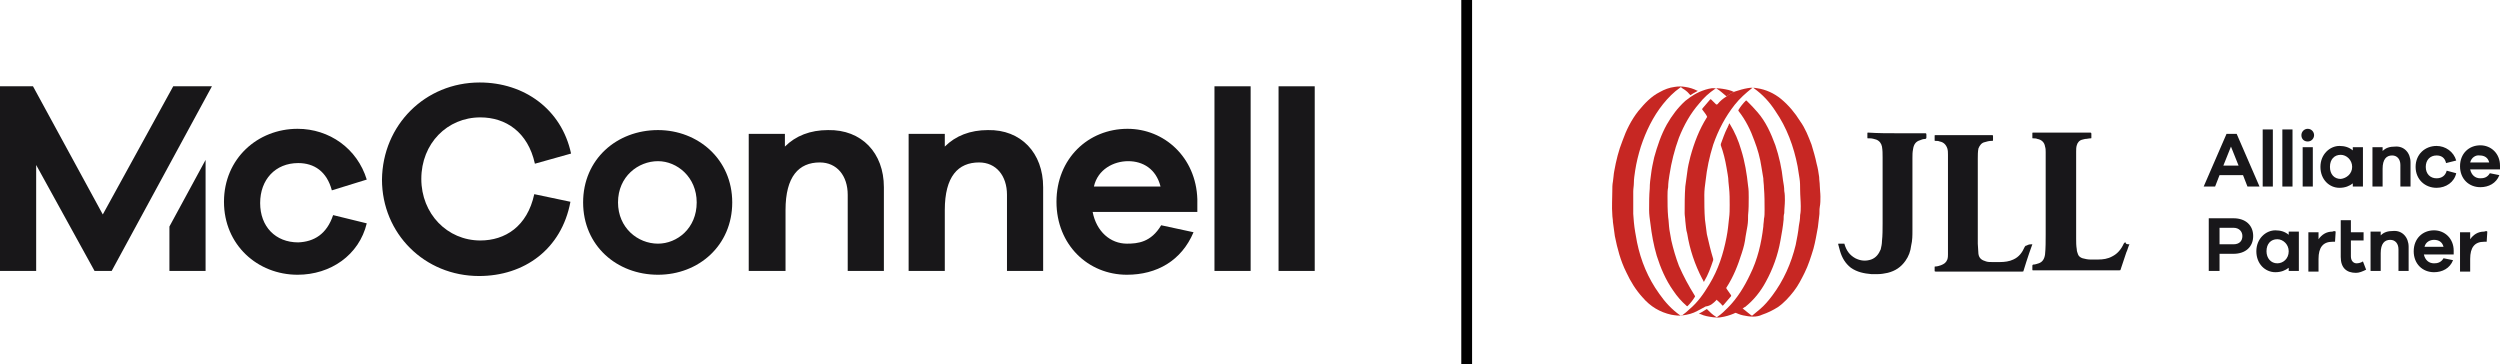 <?xml version="1.0" encoding="utf-8"?>
<!-- Generator: Adobe Illustrator 26.0.0, SVG Export Plug-In . SVG Version: 6.00 Build 0)  -->
<svg version="1.1" id="logo" xmlns="http://www.w3.org/2000/svg" xmlns:xlink="http://www.w3.org/1999/xlink" x="0px" y="0px"
	 viewBox="0 0 394 57.4" style="enable-background:new 0 0 394 57.4;" xml:space="preserve">
<style type="text/css">
	.st0{fill:#181719;}
	.st1{fill:#18171A;}
	.st2{fill:#C72723;}
</style>
<g>
	<polygon class="st0" points="26.7,35.7 26.7,42.7 32.4,42.7 32.4,25.2 	"/>
	<polygon class="st0" points="33.4,13.6 32.4,13.6 27.3,13.6 16.2,33.8 5.2,13.6 0,13.6 0,42.7 5.7,42.7 5.7,26 14.9,42.7 
		17.6,42.7 	"/>
</g>
<g>
	<path class="st1" d="M354.2,29.4l-0.7-1.8h-3.7l-0.7,1.8h-1.8l3.6-8.3h1.6l3.6,8.3H354.2z M351.6,23.1l-1.2,3h2.4L351.6,23.1z"/>
	<path class="st1" d="M356.6,29.4v-9h1.6v9H356.6z"/>
	<path class="st1" d="M359.7,29.4v-9h1.6v9H359.7z"/>
	<path class="st1" d="M364.7,21.3c0,0.5-0.4,1-1,1c-0.6,0-1-0.4-1-1c0-0.5,0.4-1,1-1C364.3,20.3,364.7,20.8,364.7,21.3z M362.9,29.4
		v-6.2h1.6v6.2H362.9z"/>
	<path class="st1" d="M372.4,29.4h-1.6v-0.5c-0.5,0.4-1.2,0.7-2.1,0.7c-1.6,0-3-1.3-3-3.3c0-2,1.5-3.3,3-3.3c0.8,0,1.5,0.2,2.1,0.7
		v-0.5h1.6V29.4z M370.7,26.3c0-1.1-0.9-1.9-1.8-1.9c-1,0-1.7,0.7-1.7,1.9s0.7,1.9,1.7,1.9C369.8,28.1,370.7,27.4,370.7,26.3z"/>
	<path class="st1" d="M379.9,25.6v3.8h-1.6V26c0-0.9-0.5-1.5-1.3-1.5c-0.9,0-1.5,0.6-1.5,2.1v2.8h-1.6v-6.2h1.6v0.6
		c0.5-0.5,1.1-0.7,2-0.7C378.9,23,379.9,24.1,379.9,25.6z"/>
	<path class="st1" d="M385.6,26.9l1.5,0.4c-0.3,1.4-1.6,2.3-3.1,2.3c-1.8,0-3.3-1.3-3.3-3.3c0-2,1.5-3.3,3.3-3.3
		c1.4,0,2.7,0.9,3.1,2.3l-1.6,0.4c-0.2-0.9-0.8-1.2-1.5-1.2c-1,0-1.7,0.7-1.7,1.8c0,1.1,0.7,1.8,1.7,1.8
		C384.8,28.1,385.4,27.7,385.6,26.9z"/>
	<path class="st1" d="M394,26.7h-4.7c0.2,0.9,0.8,1.4,1.6,1.4c0.5,0,1.1-0.1,1.5-0.8l1.5,0.3c-0.5,1.3-1.7,1.9-3,1.9
		c-1.8,0-3.2-1.3-3.2-3.3c0-2,1.4-3.3,3.2-3.3c1.7,0,3.1,1.3,3.1,3.2V26.7z M389.3,25.6h3c-0.2-0.8-0.8-1.1-1.5-1.1
		C390.2,24.4,389.5,24.8,389.3,25.6z"/>
	<path class="st1" d="M352,34.4c1.9,0,3.1,1.1,3.1,2.8c0,1.7-1.2,2.8-3.1,2.8h-2.2v2.7h-1.7v-8.3H352z M352,38.5
		c0.9,0,1.4-0.5,1.4-1.3c0-0.7-0.5-1.3-1.4-1.3h-2.2v2.6H352z"/>
	<path class="st1" d="M362.3,42.7h-1.6v-0.5c-0.5,0.4-1.2,0.7-2.1,0.7c-1.6,0-3-1.3-3-3.3s1.5-3.3,3-3.3c0.8,0,1.5,0.2,2.1,0.7v-0.5
		h1.6V42.7z M360.7,39.6c0-1.1-0.9-1.9-1.8-1.9c-1,0-1.7,0.7-1.7,1.9c0,1.1,0.7,1.9,1.7,1.9C359.8,41.5,360.7,40.8,360.7,39.6z"/>
	<path class="st1" d="M368.1,36.5l-0.1,1.6h-0.4c-1.5,0-2.2,0.9-2.2,2.7v2h-1.6v-6.2h1.6v1.1c0.5-0.7,1.2-1.2,2.2-1.2
		C367.8,36.4,368,36.4,368.1,36.5z"/>
	<path class="st1" d="M379.6,38.9v3.8H378v-3.4c0-0.9-0.5-1.5-1.3-1.5c-0.9,0-1.5,0.6-1.5,2.1v2.8h-1.6v-6.2h1.6v0.6
		c0.5-0.5,1.1-0.7,2-0.7C378.6,36.3,379.6,37.4,379.6,38.9z"/>
	<path class="st1" d="M386.8,40.1H382c0.2,0.9,0.8,1.4,1.6,1.4c0.5,0,1.1-0.1,1.5-0.8l1.5,0.3c-0.5,1.3-1.7,1.9-3,1.9
		c-1.8,0-3.2-1.3-3.2-3.3s1.4-3.3,3.2-3.3c1.7,0,3.1,1.3,3.1,3.2V40.1z M382.1,38.9h3c-0.2-0.8-0.8-1.1-1.5-1.1
		C383,37.8,382.3,38.1,382.1,38.9z"/>
	<path class="st1" d="M392,36.5l-0.1,1.6h-0.4c-1.5,0-2.2,0.9-2.2,2.7v2h-1.6v-6.2h1.6v1.1c0.5-0.7,1.2-1.2,2.2-1.2
		C391.8,36.4,391.9,36.4,392,36.5z"/>
	<path class="st1" d="M372.9,42.5c-0.6,0.3-1.1,0.5-1.6,0.5c-1.5,0-2.4-0.8-2.4-2.5v-2.6v-1.3v-1.9h1.6v1.9h2v1.3h-2v2.5
		c0,0.7,0.4,1.1,0.9,1.1c0.3,0,0.7-0.1,1-0.3L372.9,42.5z"/>
</g>
<path class="st0" d="M52.5,33.9l5.3,1.3c-1.2,5-5.7,8.1-10.9,8.1c-6.3,0-11.6-4.7-11.6-11.5c0-6.8,5.3-11.5,11.6-11.5
	c5,0,9.4,3.1,10.9,8L52.3,30c-0.8-3-2.8-4.3-5.3-4.3c-3.6,0-6,2.6-6,6.3c0,3.7,2.4,6.2,6,6.2C49.5,38.1,51.5,36.9,52.5,33.9z"/>
<path class="st0" d="M84.2,30.6l5.7,1.2c-1.4,7.5-7.3,11.7-14.4,11.7c-8.6,0-15.3-6.7-15.3-15.2C60.3,19.7,67,13,75.6,13
	c7,0,12.9,4.2,14.4,11.2l-5.7,1.6c-1.1-5-4.6-7.3-8.6-7.3c-5.2,0-9.3,4.1-9.3,9.7c0,5.5,4.1,9.7,9.3,9.7
	C79.6,37.9,83.1,35.7,84.2,30.6z"/>
<path class="st0" d="M115.4,31.9c0,6.8-5.3,11.4-11.7,11.4c-6.5,0-11.8-4.6-11.8-11.4c0-6.8,5.3-11.4,11.8-11.4
	C110,20.5,115.4,25.1,115.4,31.9z M109.8,31.9c0-4-3.1-6.5-6.1-6.5c-3.1,0-6.3,2.4-6.3,6.5c0,4,3.1,6.5,6.3,6.5
	C106.7,38.4,109.8,36,109.8,31.9z"/>
<path class="st0" d="M139.3,29.5v13.2h-5.7v-12c0-3-1.7-5.1-4.4-5.1c-3.3,0-5.4,2.2-5.4,7.5v9.6H118V21.1h5.7v2
	c1.7-1.7,4-2.6,6.8-2.6C135.8,20.4,139.3,24.1,139.3,29.5z"/>
<path class="st0" d="M164.4,29.5v13.2h-5.7v-12c0-3-1.7-5.1-4.4-5.1c-3.3,0-5.4,2.2-5.4,7.5v9.6h-5.7V21.1h5.7v2
	c1.7-1.7,4-2.6,6.8-2.6C160.9,20.4,164.4,24.1,164.4,29.5z"/>
<path class="st0" d="M188.7,33.4h-16.5c0.6,3.1,2.8,5,5.4,5c1.7,0,3.8-0.2,5.4-2.9l5.1,1.1c-1.9,4.5-5.8,6.7-10.5,6.7
	c-6.1,0-11.1-4.7-11.1-11.5c0-6.8,5-11.5,11.2-11.5c5.8,0,10.8,4.5,11,11.1V33.4z M172.4,29.4h10.5c-0.7-2.8-2.8-4-5.1-4
	C175.5,25.4,173,26.7,172.4,29.4z"/>
<path class="st0" d="M191.4,42.7V13.6h5.7v29.1H191.4z"/>
<path class="st0" d="M201.5,42.7V13.6h5.7v29.1H201.5z"/>
<rect x="230.3" width="1.7" height="57.4"/>
<g>
	<g>
		<path class="st1" d="M335.6,38.5c-0.2,0.4-0.3,0.9-0.5,1.3c-0.3,0.9-0.6,1.8-0.9,2.7c0,0.1-0.1,0.1-0.2,0.1c-4.5,0-9.1,0-13.6,0
			c-0.1,0-0.1,0-0.1-0.1c0-0.2,0-0.4,0-0.6c0-0.1,0-0.1,0.1-0.2c0.3,0,0.6-0.1,0.9-0.2c0.6-0.2,0.9-0.7,1-1.4c0.1-1,0.1-2.1,0.1-3.1
			c0-4.3,0-8.7,0-13c0-0.3,0-0.6-0.1-0.9c-0.1-0.7-0.6-1.1-1.2-1.2c-0.2-0.1-0.5-0.1-0.7-0.1c-0.1,0-0.1,0-0.1-0.1
			c0-0.2,0-0.5,0-0.7c0-0.1,0-0.1,0.1-0.1c0,0,0.1,0,0.1,0c3,0,5.9,0,8.9,0c0.1,0,0.2,0,0.2,0.2c0,0.2,0,0.4,0,0.6
			c0,0.1,0,0.1-0.1,0.1c-0.3,0-0.6,0.1-0.9,0.1c-0.1,0-0.3,0.1-0.4,0.1c-0.5,0.1-0.8,0.5-0.9,0.9c-0.1,0.3-0.1,0.7-0.1,1
			c0,2.6,0,5.1,0,7.7c0,2,0,4,0,6c0,0.6,0,1.1,0.1,1.7c0,0.3,0.1,0.5,0.2,0.8c0.1,0.3,0.4,0.5,0.7,0.6c0.4,0.1,0.8,0.2,1.2,0.2
			c0.4,0,0.9,0,1.3,0c0.7,0,1.5-0.1,2.2-0.5c0.8-0.4,1.4-1.1,1.8-2c0.1-0.1,0.1-0.2,0.3-0.2C335,38.5,335.3,38.5,335.6,38.5
			C335.6,38.5,335.6,38.5,335.6,38.5z"/>
		<path class="st1" d="M320.3,38.5c-0.2,0.5-0.3,0.9-0.5,1.4c-0.3,0.9-0.6,1.8-0.9,2.8c0,0.1-0.1,0.1-0.2,0.1c-4.5,0-9.1,0-13.6,0
			c-0.1,0-0.2,0-0.2-0.1c0-0.2,0-0.4,0-0.6c0-0.1,0-0.1,0.1-0.1c0.3,0,0.6-0.1,0.9-0.2c0.5-0.2,0.8-0.4,1-0.9
			c0.1-0.3,0.1-0.6,0.1-0.8c0-0.2,0-0.4,0-0.6c0-5,0-10.1,0-15.1c0-0.3,0-0.7-0.1-1c-0.2-0.6-0.6-1-1.2-1.1
			c-0.2-0.1-0.5-0.1-0.7-0.1c-0.1,0-0.1,0-0.1-0.1c0-0.2,0-0.5,0-0.7c0-0.1,0-0.1,0.1-0.1c0,0,0.1,0,0.1,0c2.9,0,5.9,0,8.8,0
			c0.2,0,0.2,0,0.2,0.2c0,0.2,0,0.3,0,0.5c0,0.2,0,0.2-0.2,0.2c-0.4,0-0.8,0.1-1.1,0.2c-0.5,0.1-0.8,0.5-1,1
			c-0.1,0.5-0.1,1.1-0.1,1.6c0,4.5,0,8.9,0,13.4c0,0.5,0.1,1.1,0.1,1.6c0.1,0.7,0.5,1,1.2,1.2c0.3,0.1,0.6,0.1,1,0.1
			c0.4,0,0.8,0,1.2,0c0.7,0,1.5-0.1,2.1-0.4c0.9-0.4,1.4-1.1,1.8-2c0.1-0.1,0.1-0.2,0.3-0.2C319.7,38.5,320,38.5,320.3,38.5z"/>
		<path class="st1" d="M299,21c1.5,0,3,0,4.4,0c0.1,0,0.2,0,0.2,0.2c0,0.2,0,0.4,0,0.5c0,0.1-0.1,0.2-0.2,0.2
			c-0.3,0-0.6,0.1-0.8,0.2c-0.7,0.2-1,0.7-1.1,1.4c-0.1,0.5-0.1,0.9-0.1,1.4c0,3.8,0,7.6,0,11.4c0,0.8,0,1.6-0.2,2.4
			c-0.1,0.9-0.4,1.7-0.9,2.4c-0.7,1-1.6,1.6-2.8,1.9c-0.5,0.1-1,0.2-1.5,0.2c-0.4,0-0.8,0-1.1,0c-1.1-0.1-2.2-0.3-3.2-1
			c-0.9-0.7-1.4-1.6-1.7-2.6c-0.1-0.4-0.2-0.7-0.3-1.1c0-0.1,0-0.1,0.1-0.1c0.3,0,0.6,0,0.8,0c0.1,0,0.1,0,0.1,0.1
			c0.3,1,0.8,1.7,1.7,2.2c0.8,0.4,1.6,0.5,2.5,0.2c0.8-0.3,1.2-0.9,1.5-1.6c0.1-0.4,0.2-0.9,0.2-1.3c0.1-0.9,0.1-1.9,0.1-2.8
			c0-3.5,0-6.9,0-10.4c0-0.6,0-1.1-0.1-1.7c-0.1-0.5-0.4-0.9-0.9-1.1c-0.3-0.1-0.7-0.2-1-0.2c-0.1,0-0.2,0-0.3,0
			c-0.1,0-0.1,0-0.1-0.1c0-0.2,0-0.5,0-0.7c0-0.1,0-0.1,0.1-0.1c0,0,0.1,0,0.1,0C296,21,297.5,21,299,21z"/>
	</g>
	<g>
		<path class="st2" d="M270.5,47.3c0.1-0.1,0.1-0.1,0.1,0c0.3,0.3,0.6,0.5,0.8,0.8c0.1,0.1,0.1,0.1,0.2,0c0.4-0.5,0.8-0.9,1.2-1.4
			c0.1-0.1,0-0.1,0-0.2c-0.2-0.3-0.5-0.7-0.7-1c0-0.1-0.1-0.1,0-0.2c1.1-1.7,1.8-3.5,2.4-5.4c0.3-0.9,0.5-1.7,0.6-2.6
			c0.1-0.6,0.2-1.1,0.3-1.7c0.1-0.6,0.1-1.2,0.1-1.7c0.1-0.9,0.1-1.9,0.1-2.8c0-0.6,0-1.2-0.1-1.8c-0.2-1.9-0.5-3.8-1.1-5.7
			c-0.4-1.4-1-2.8-1.8-4.1c0,0,0,0,0-0.1c-0.1,0.1-0.2,0.3-0.2,0.4c-0.1,0.1-0.1,0.3-0.2,0.4c-0.4,0.8-0.7,1.7-1,2.5
			c0,0.1,0,0.1,0,0.2c0.4,1.1,0.7,2.3,0.9,3.5c0.1,0.7,0.3,1.5,0.3,2.2c0,0.3,0.1,0.7,0.1,1c0.1,0.9,0.1,1.8,0.1,2.7
			c0,0.7,0,1.4-0.1,2.1c-0.1,1-0.2,2-0.4,3c-0.5,2.6-1.3,5.1-2.7,7.4c-0.9,1.5-1.8,2.8-3.1,3.9c-0.4,0.4-0.8,0.7-1.2,1
			c-0.1,0.1-0.2,0.1-0.3,0c-1.3-0.9-2.4-2.1-3.3-3.4c-1.8-2.5-2.9-5.2-3.5-8.1c-0.2-1.1-0.4-2.1-0.5-3.2c0-0.4-0.1-0.9-0.1-1.3
			c0-0.3,0-0.7,0-1c0-0.8,0-1.6,0-2.5c0-0.5,0.1-0.9,0.1-1.4c0-0.6,0.1-1.2,0.2-1.9c0.2-1.3,0.5-2.5,0.9-3.8
			c0.8-2.4,1.9-4.7,3.5-6.7c0.8-1,1.7-1.9,2.7-2.6c0.1-0.1,0.1-0.1,0.2,0c0.2,0.2,0.5,0.3,0.7,0.5c0.3,0.2,0.5,0.5,0.7,0.7
			c0.6-0.4,1.1-0.6,1.2-0.7c0,0-0.1,0-0.1,0c-0.6-0.3-1.2-0.5-1.9-0.6c-0.6-0.1-1.1-0.1-1.7,0c-0.8,0.1-1.6,0.4-2.3,0.8
			c-1.4,0.7-2.4,1.8-3.4,3c-1.1,1.4-1.9,3-2.5,4.7c-0.6,1.5-1,3.1-1.3,4.8c-0.1,0.5-0.1,1-0.2,1.6c-0.1,0.5-0.1,1-0.1,1.5
			c0,1.2-0.1,2.5,0,3.7c0,0.4,0.1,0.8,0.1,1.2c0.1,0.7,0.2,1.5,0.3,2.2c0.4,2,0.9,3.9,1.8,5.7c0.7,1.5,1.5,2.8,2.6,4
			c1.2,1.4,2.7,2.3,4.5,2.7c0.6,0.1,1.2,0.2,1.8,0.1c0.8-0.1,1.6-0.3,2.3-0.7c0,0,0.8-0.4,1.3-0.7C269.6,48.2,270,47.8,270.5,47.3z"
			/>
		<path class="st2" d="M264.6,41.9c-0.5-1.3-0.9-2.7-1.2-4c-0.1-0.6-0.2-1.1-0.3-1.7c-0.1-0.7-0.1-1.4-0.2-2
			c-0.1-1.1-0.1-2.2-0.1-3.3c0-0.5,0-0.9,0.1-1.4c0-0.6,0.1-1.3,0.2-1.9c0.3-2,0.8-4,1.5-5.9c0.8-2,1.8-3.8,3.2-5.4
			c0.7-0.9,1.6-1.7,2.5-2.3c0.1-0.1,0.2-0.1,0.3,0c0.5,0.3,0.9,0.7,1.4,1.1c0,0,0.1,0.1,0.1,0.1c0.5-0.4,1-0.6,1.2-0.7c0,0,0,0,0,0
			c-0.6-0.3-1.2-0.4-1.8-0.5c-0.6-0.1-1.1-0.1-1.7-0.1c-0.7,0.1-1.3,0.3-2,0.6c0,0,0,0,0,0c0,0,0,0,0,0c0,0-0.5,0.2-1.4,0.8
			c0,0,0,0,0,0c-0.3,0.2-0.5,0.4-0.8,0.6c-1.2,1.1-2.1,2.3-2.9,3.7c-0.9,1.6-1.5,3.4-2,5.2c-0.2,0.9-0.4,1.8-0.5,2.7
			c-0.1,0.7-0.2,1.4-0.2,2.2c-0.1,1.1-0.1,2.2-0.1,3.4c0,0.7,0.1,1.4,0.2,2.1c0.2,1.7,0.5,3.4,1,5.1c0.6,1.9,1.4,3.8,2.6,5.5
			c0.6,0.9,1.3,1.7,2.1,2.4c0.1,0.1,0.1,0.1,0.2,0c0.4-0.4,0.8-0.9,1.1-1.4c0.1-0.1,0-0.1,0-0.2C266.1,45,265.3,43.5,264.6,41.9z"/>
		<g>
			<path class="st2" d="M273.3,49.4c0.4-0.2,1.4-0.8,1.4-0.8c0,0,0,0,0,0c0.1-0.1,0.2-0.2,0.3-0.2c1.4-1.1,2.5-2.5,3.3-4
				c1.1-2,1.9-4.2,2.3-6.5c0.2-1.1,0.4-2.2,0.5-3.3c0-0.3,0-0.7,0.1-1c0-0.7,0.1-1.3,0.1-2c0-0.5,0-1-0.1-1.5c0-0.6-0.1-1.1-0.2-1.7
				c-0.2-1.9-0.6-3.7-1.2-5.5c-0.7-1.9-1.5-3.7-2.8-5.2c-0.5-0.6-1.1-1.2-1.7-1.8c-0.1-0.1-0.1-0.1-0.2,0c-0.4,0.4-0.8,0.9-1.1,1.4
				c-0.1,0.1,0,0.1,0,0.2c1.1,1.4,1.9,3,2.5,4.7c0.5,1.3,0.9,2.7,1.1,4.1c0.1,0.6,0.2,1.2,0.3,1.8c0,0.5,0.1,1,0.1,1.5
				c0.1,1.2,0.1,2.4,0.1,3.5c0,0.5,0,1-0.1,1.4c0,0.4-0.1,0.8-0.1,1.2c-0.3,2.6-0.9,5.2-2.1,7.6c-0.9,1.9-2,3.7-3.5,5.2
				c-0.5,0.5-1,1-1.6,1.4c-0.1,0.1-0.2,0.1-0.3,0c-0.5-0.3-0.9-0.7-1.3-1.1c0,0-0.1-0.1-0.1-0.1c-0.2,0.1-0.6,0.4-1.2,0.7
				c0,0.1,0.1,0.1,0.2,0.1c0.6,0.3,1.3,0.4,2,0.5c0.4,0,0.8,0.1,1.2,0C271.9,49.9,272.6,49.7,273.3,49.4
				C273.2,49.4,273.3,49.4,273.3,49.4C273.3,49.4,273.3,49.4,273.3,49.4z"/>
			<path class="st2" d="M286.9,31c0-0.6-0.1-1.2-0.1-1.7c0-0.5-0.1-0.9-0.1-1.4c-0.1-0.7-0.2-1.4-0.4-2.1c-0.2-1-0.5-2-0.8-3
				c-0.5-1.3-1-2.6-1.8-3.7c-0.8-1.3-1.8-2.5-3-3.5c-1.1-0.9-2.4-1.5-3.8-1.7c-0.5-0.1-1-0.1-1.5,0c-0.6,0.1-1.3,0.3-1.9,0.5
				c0,0,0,0,0,0c0,0,0,0,0,0c0,0-0.7,0.2-1.4,0.8c0,0,0,0,0,0c0,0,0,0,0,0c-0.5,0.3-1,0.7-1.4,1.2c-0.1,0.1-0.2,0.1-0.3,0
				c-0.2-0.2-0.5-0.5-0.7-0.7c-0.1-0.1-0.1-0.1-0.2,0c-0.4,0.5-0.8,0.9-1.2,1.4c0,0.1-0.1,0.1,0,0.2c0.2,0.3,0.5,0.6,0.7,1
				c0,0.1,0.1,0.1,0,0.2c-1.2,1.9-2,4-2.6,6.2c-0.2,0.8-0.4,1.6-0.5,2.5c-0.1,0.7-0.2,1.5-0.3,2.2c-0.1,1.4-0.1,2.8-0.1,4.2
				c0,0.4,0.1,0.8,0.1,1.2c0.1,0.7,0.1,1.4,0.3,2c0.4,2.5,1.2,4.9,2.4,7.2c0.1,0.1,0.1,0.2,0.2,0.4c0.1,0,0.1-0.1,0.1-0.1
				c0.6-1,1-2.1,1.4-3.3c0-0.1,0-0.1,0-0.2c-0.4-1.3-0.7-2.6-1-3.9c-0.1-0.8-0.2-1.5-0.3-2.3c-0.1-1.3-0.1-2.6-0.1-3.9
				c0-0.7,0.1-1.5,0.2-2.2c0.2-1.9,0.6-3.8,1.2-5.7c0.8-2.3,1.9-4.4,3.4-6.3c0.8-1,1.7-1.8,2.7-2.6c0.1-0.1,0.2-0.1,0.3,0
				c1.4,1,2.5,2.2,3.4,3.6c1.8,2.6,2.9,5.6,3.5,8.7c0.1,0.6,0.2,1.3,0.3,1.9c0.1,0.6,0.1,1.2,0.1,1.8c0,0.9,0.1,1.8,0.1,2.6
				c0,0.5,0,0.9-0.1,1.4c0,0.6-0.1,1.2-0.2,1.7c-0.1,1-0.3,2-0.5,3c-0.7,2.9-1.9,5.6-3.7,8c-0.6,0.8-1.2,1.5-1.9,2.1
				c-0.4,0.3-0.8,0.7-1.2,1c-0.1,0.1-0.1,0-0.2,0c-0.5-0.4-1-0.8-1.5-1.2c-0.1,0.1-0.8,0.5-1.3,0.7c0,0,0.1,0,0.1,0
				c0.5,0.2,0.9,0.4,1.4,0.5c0.5,0.1,1,0.2,1.6,0.2c0.5,0,1-0.1,1.4-0.3c0.9-0.3,1.7-0.7,2.5-1.2c1-0.7,1.8-1.6,2.5-2.5
				c0.7-0.9,1.2-1.9,1.7-2.9c0.6-1.2,1-2.5,1.4-3.8c0.3-1.1,0.5-2.3,0.7-3.4c0.1-0.6,0.1-1.1,0.2-1.7c0.1-0.5,0-1,0.1-1.5
				C286.9,32.1,286.9,31.5,286.9,31z"/>
		</g>
	</g>
</g>
</svg>
